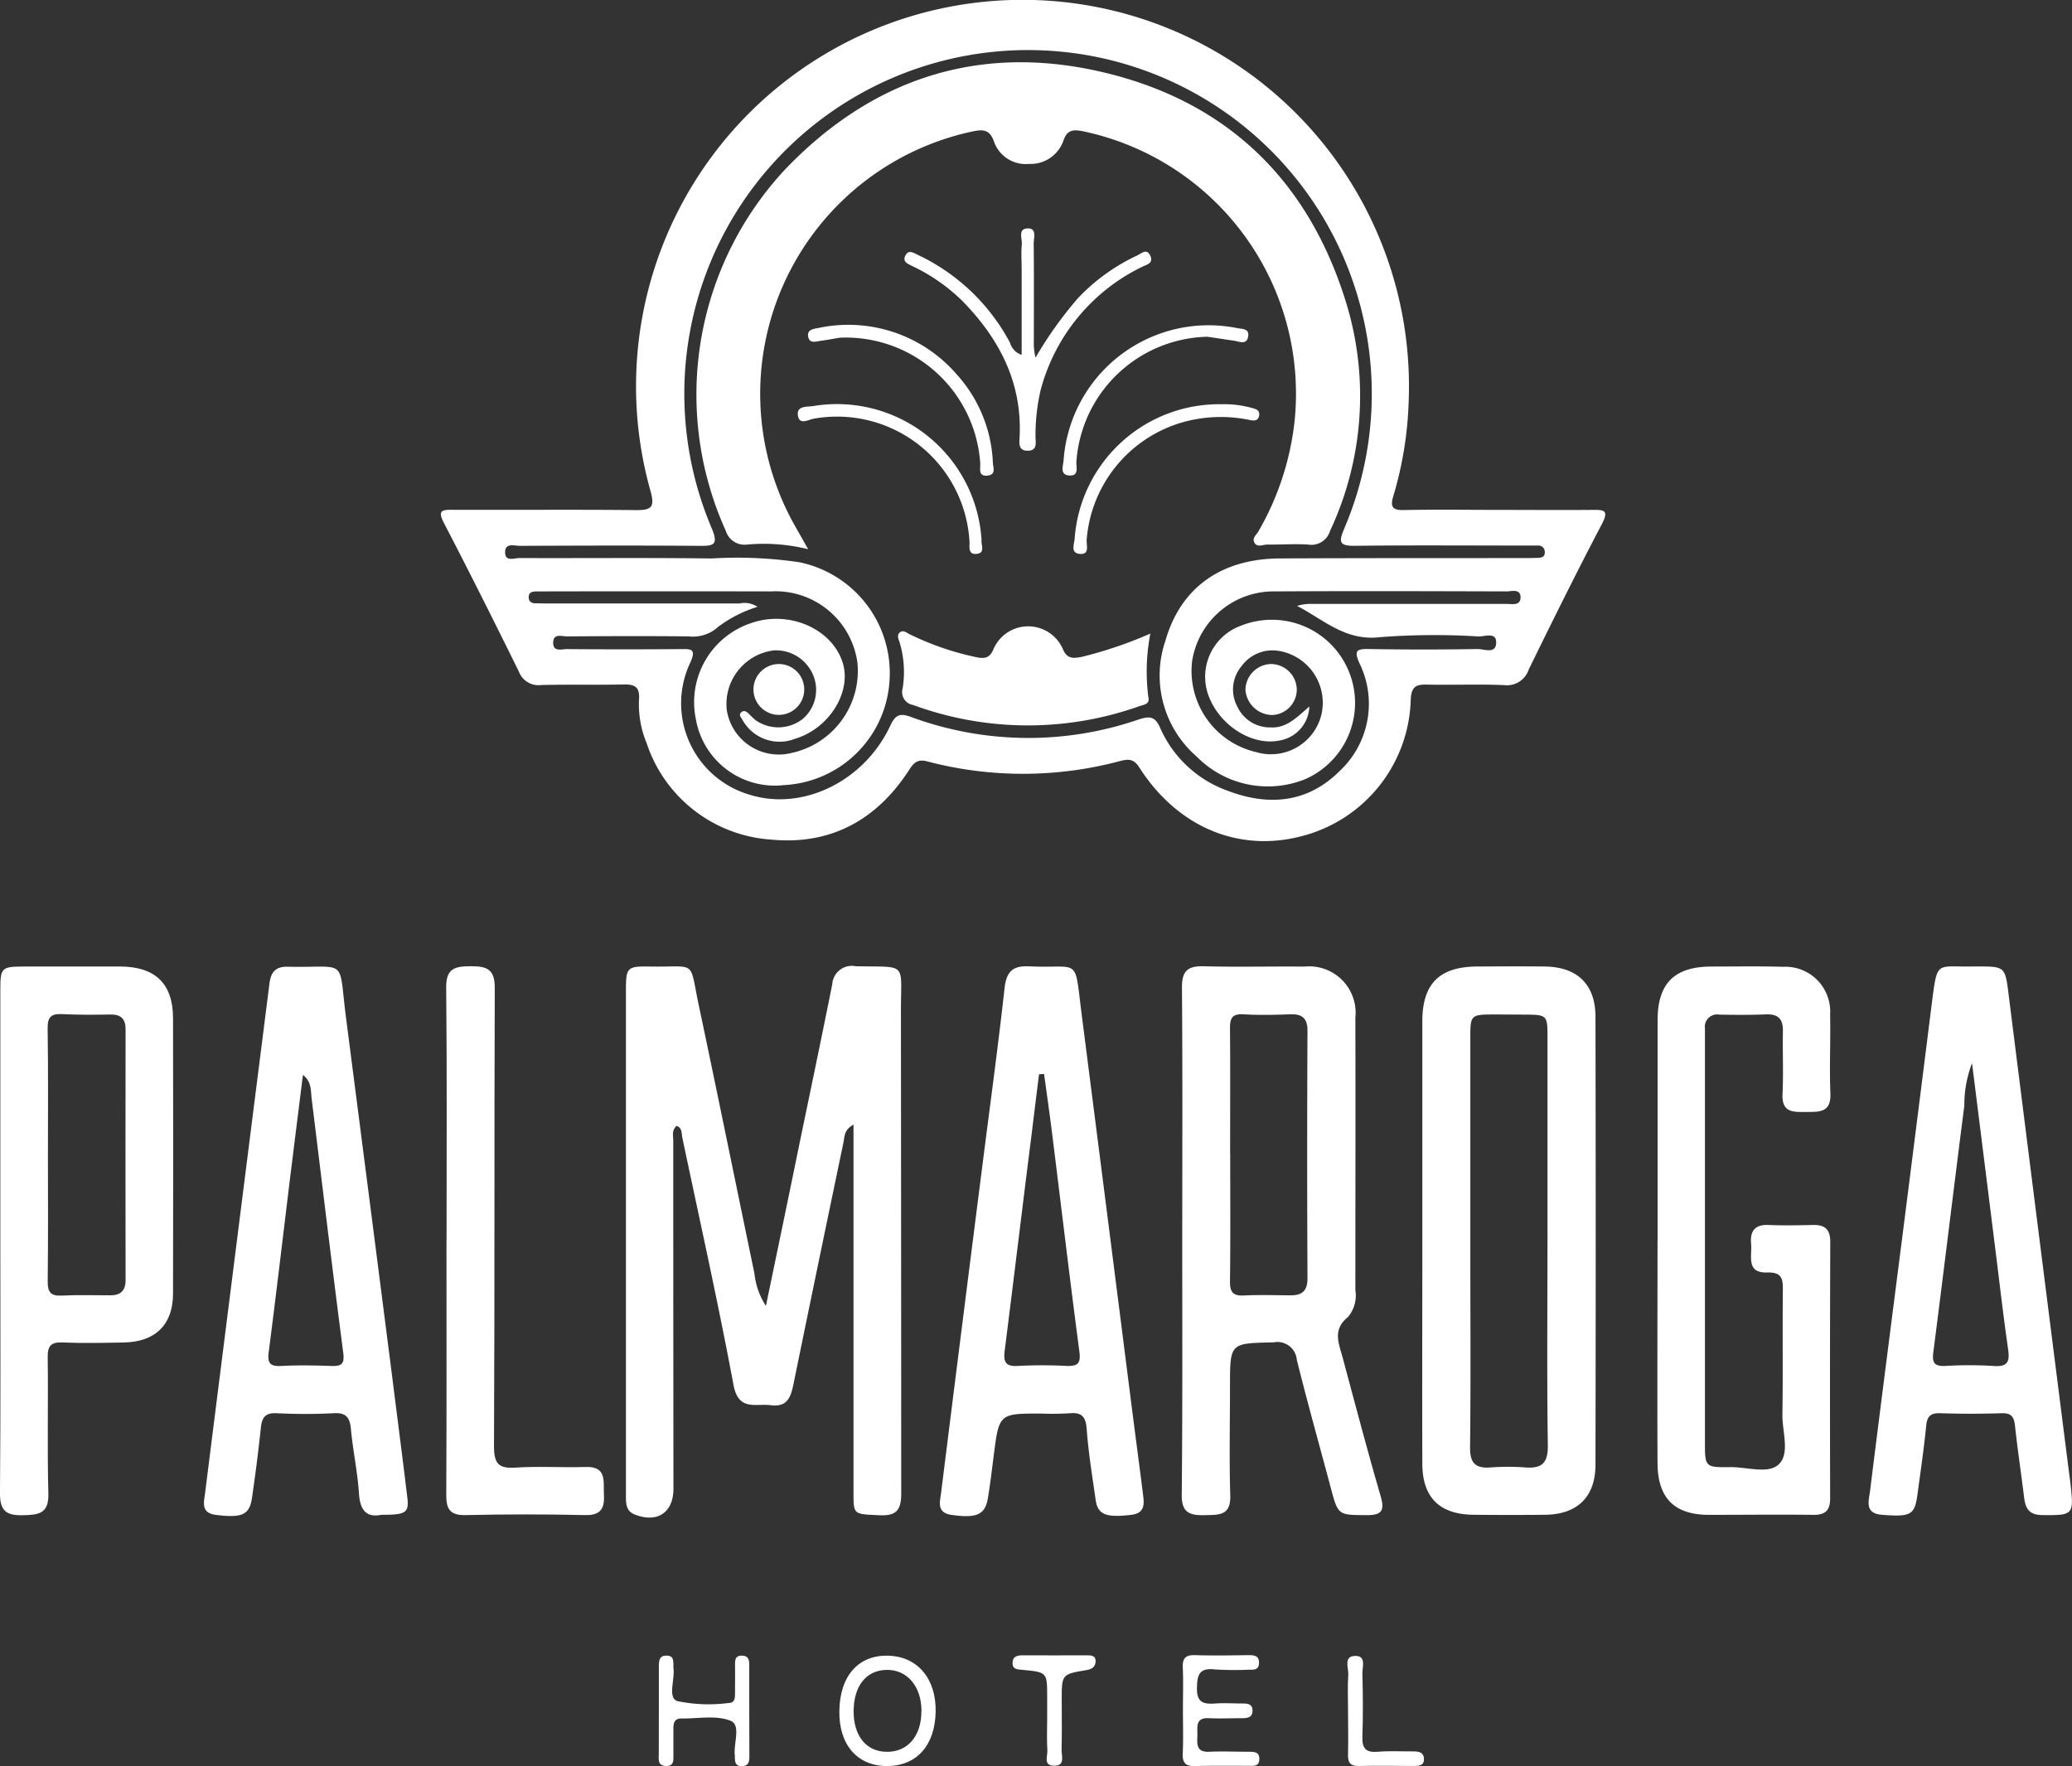 <svg xmlns="http://www.w3.org/2000/svg" width="152.633" height="130.118" viewBox="0 0 152.633 130.118">
  <rect x="0" y="0" width="152.633" height="130.118" fill="#333333" stroke="none"/>
  <g id="Capa_2" data-name="Capa 2" transform="translate(-0.009 -0.003)">
    <g id="Capa_1" data-name="Capa 1" transform="translate(0.009 0.003)">
      <path id="Path_163" data-name="Path 163" d="M252.618,37.568c2.289,0,4.578.02,6.866,0,.85-.011,1.24.011.7,1.043-1.86,3.544-3.636,7.132-5.393,10.726a1.685,1.685,0,0,1-1.808,1.14c-1.889-.08-3.784,0-5.678-.037-.785-.017-1.138.115-1.2,1.053A10.687,10.687,0,0,1,238.085,61.6c-4.644,1.229-9.159-.653-11.976-5.058-.42-.656-.822-.625-1.415-.472a27.665,27.665,0,0,1-14.223.022c-.727-.186-.991.128-1.339.664-2.384,3.673-5.785,5.525-10.157,5.1a10.388,10.388,0,0,1-9.162-7.113,7.438,7.438,0,0,1-.558-3.226c.069-.93-.342-1.106-1.155-1.088-2.023.045-4.05-.011-6.074.043a1.539,1.539,0,0,1-1.622-.995c-1.808-3.664-3.634-7.318-5.519-10.942-.5-.961-.112-.978.673-.974,4.489.017,8.98-.024,13.468.022,1.136.011,1.41-.2,1.077-1.4a28.469,28.469,0,1,1,55.847-6.559,27.132,27.132,0,0,1-1.116,6.881c-.242.785-.145,1.1.779,1.075C247.952,37.53,250.286,37.568,252.618,37.568ZM238.633,52.049a2.624,2.624,0,0,1-2.124,2.494c-2.1.476-4.571-1.144-5.339-3.4a4,4,0,0,1,2.442-5.049,6.128,6.128,0,0,1,4.673,11.329,7.348,7.348,0,0,1-7.941-1.674,7.914,7.914,0,0,1-2.308-8.554c1.133-3.946,4.153-6.027,8.417-6.051,5.986-.032,11.972-.02,17.959-.028.351,0,.7,0,1.056-.015.264-.015.536-.054.508-.433a.461.461,0,0,0-.511-.472h-.93c-4.18,0-8.368-.032-12.543.017-1.146.015-1.214-.268-.792-1.257a25.321,25.321,0,1,0-46.577-.007c.511,1.233.089,1.276-.93,1.268-4.4-.032-8.8-.02-13.2,0-.422,0-1.133-.258-1.1.515.026.671.684.381,1.06.383,4.709.019,9.419-.032,14.133.032a31.307,31.307,0,0,1,6.446.272,8.338,8.338,0,0,1,6.669,8.839,8.2,8.2,0,0,1-7.74,7.582A5.907,5.907,0,0,1,193.446,53a6.136,6.136,0,0,1,4.091-7.1c2.737-.945,5.86.383,6.695,2.843.744,2.185-.943,4.928-3.489,5.689a3.121,3.121,0,0,1-3.87-1.4c-.11-.186-.3-.372-.08-.558s.405-.022.569.132a5.778,5.778,0,0,0,.478.454,2.927,2.927,0,0,0,3.444-.067,2.81,2.81,0,0,0,.813-3.215,2.964,2.964,0,0,0-2.912-1.86,3.985,3.985,0,0,0-3.468,4.374,3.876,3.876,0,0,0,4.77,3.184,6.194,6.194,0,0,0,4.863-6.609,6.083,6.083,0,0,0-6.367-5.294q-8.32-.017-16.638,0h-.66c-.268.015-.541.041-.558.405-.011.331.186.465.489.472.264,0,.528.011.792.011h14.262a1.708,1.708,0,0,1,1.313.249,9.369,9.369,0,0,0-2.9,1.477,2.746,2.746,0,0,1-2.161.7c-2.992-.033-5.986-.02-8.978,0-.381,0-1.006-.244-1.014.461s.629.474,1.006.476q4.16.033,8.318,0c.766,0,1.278-.093.764,1.021a7.015,7.015,0,0,0,4.43,9.719c3.887,1.19,8.4-1,10.317-5.1.4-.854.744-.93,1.566-.627a24.942,24.942,0,0,0,16.688.186c.813-.268,1.239-.283,1.624.6a8.586,8.586,0,0,0,4.98,4.638c3,1.142,5.858.9,8.2-1.413a6.784,6.784,0,0,0,1.488-8.015c-.372-.857-.227-1.032.675-1.015q4.025.07,8.054,0c.48,0,1.361.4,1.358-.495,0-.766-.831-.426-1.285-.431a52.7,52.7,0,0,0-7.253.05c-2.563.316-4.173-1.291-6.128-2.3a3.23,3.23,0,0,1,1.027-.149h14.392c.411,0,1.036.158,1.041-.47,0-.673-.64-.45-1.03-.45-5.678-.015-11.355-.035-17.033,0A6.078,6.078,0,0,0,230,48.7a6.14,6.14,0,0,0,4.709,6.71,3.826,3.826,0,0,0,4.805-2.723,3.873,3.873,0,0,0-3.1-4.727,2.817,2.817,0,0,0-2.789,1.14,2.663,2.663,0,0,0-.288,2.975,2.633,2.633,0,0,0,2.445,1.516C236.9,53.655,237.635,52.939,238.633,52.049Z" transform="translate(-142.182 -0.003)" fill="#fff"/>
      <path id="Path_164" data-name="Path 164" d="M258.3,407.808c.831-4.009,1.594-7.652,2.338-11.3.855-4.134,1.722-8.264,2.55-12.4a1.444,1.444,0,0,1,1.724-1.324c3.853.089,3.331-.381,3.334,3.284q.017,17.755.022,35.519c0,1.151-.266,1.7-1.547,1.644-1.94-.082-1.969-.022-1.969-1.577v-27.2c-.731.394-.649.93-.744,1.335q-1.86,8.9-3.686,17.817c-.2.974-.476,1.674-1.674,1.517-1.116-.139-2.373.459-2.737-1.5-1.136-6.092-2.494-12.142-3.768-18.208-.065-.316,0-.709-.417-.872-.387.333-.251.744-.251,1.116q0,12.807.013,25.611c0,1.78-1.212,2.576-2.9,1.886-.643-.271-.6-.909-.6-1.467v-37.1c0-1.713.071-1.813,1.78-1.783,3.494.063,2.862-.571,3.585,2.849,1.393,6.581,2.73,13.172,4.1,19.757A5.41,5.41,0,0,0,258.3,407.808Z" transform="translate(-201.879 -311.6)" fill="#fff"/>
      <path id="Path_165" data-name="Path 165" d="M468.173,402.986c0-6.206.03-12.409-.022-18.613-.011-1.242.426-1.612,1.614-1.581,2.462.065,4.928,0,7.392.024a3.426,3.426,0,0,1,3.769,3.777c.017,6.695,0,13.376,0,20.064a2.46,2.46,0,0,1-.547,1.977c-1.159.93-.673,1.941-.394,2.975.913,3.394,1.809,6.8,2.789,10.172.3,1.03.186,1.454-.995,1.447-2.126-.013-2.12.033-2.667-2.02-.837-3.143-1.718-6.273-2.5-9.427A1.432,1.432,0,0,0,474.9,410.5c-3.208.067-3.21.02-3.21,3.227,0,2.683-.061,5.369.02,8.05.047,1.506-.839,1.426-1.875,1.452-1.093.026-1.711-.16-1.7-1.488C468.2,415.481,468.171,409.236,468.173,402.986Zm3.533-6.358c0,3.124.024,6.247-.017,9.369-.009.8.219,1.093,1.04,1.049,1.14-.061,2.287-.017,3.431-.011.859,0,1.244-.342,1.239-1.272q-.045-9.112,0-18.212c0-.93-.389-1.25-1.268-1.22-1.144.039-2.291.071-3.431,0-.859-.056-1.019.294-1.01,1.064.03,3.074.007,6.154.011,9.233Z" transform="translate(-381.083 -311.605)" fill="#fff"/>
      <path id="Path_166" data-name="Path 166" d="M563.382,403.009V386.9c0-2.767,1.253-4.028,4.034-4.043,1.674-.009,3.347-.02,5.021,0,2.36.041,3.7,1.318,3.7,3.7q.035,16.5,0,33.005c0,2.367-1.339,3.66-3.7,3.686-1.761.02-3.52.017-5.281,0-2.479-.024-3.758-1.25-3.773-3.734C563.361,414.012,563.384,408.51,563.382,403.009Zm9.222.093V388.195c0-1.78,0-1.782-1.715-1.795-.7,0-1.408-.011-2.111-.009-1.86,0-1.86,0-1.86,1.8v15.7c0,4.794.037,9.588-.019,14.381-.015,1.19.415,1.579,1.536,1.488a16.806,16.806,0,0,1,2.505,0c1.218.095,1.707-.286,1.687-1.625-.073-5-.026-10.014-.026-15.028Z" transform="translate(-458.607 -311.652)" fill="#fff"/>
      <path id="Path_167" data-name="Path 167" d="M656.529,403.059V386.817c0-2.717,1.244-3.941,3.957-3.95,1.761,0,3.522-.032,5.281.019a3.305,3.305,0,0,1,3.47,3.515c.041,1.936-.058,3.876.02,5.808.058,1.452-.837,1.361-1.811,1.372s-1.776.03-1.715-1.322c.071-1.538,0-3.081.028-4.621.02-.9-.34-1.283-1.252-1.246-1.142.045-2.289.039-3.433.017a.907.907,0,0,0-1.058,1.025v30.5c0,1.8.015,1.837,1.86,1.813,1.224-.017,2.8.53,3.578-.206.842-.8.249-2.418.268-3.665.048-3.037,0-6.075.032-9.112.011-.857-.037-1.393-1.155-1.356-1.579.052-1.1-1.242-1.183-2.124s.246-1.419,1.259-1.378c1.1.045,2.2.026,3.3,0,.881-.022,1.276.331,1.272,1.246q-.034,9.443-.009,18.883c0,.93-.372,1.239-1.257,1.227-2.553-.032-5.107,0-7.658,0s-3.792-1.227-3.8-3.82c-.026-5.458,0-10.916,0-16.365Z" transform="translate(-534.422 -311.66)" fill="#fff"/>
      <path id="Path_168" data-name="Path 168" d="M93.885,423.316c-1.1.227-1.577-.322-1.659-1.571-.1-1.577-.443-3.137-.588-4.712-.078-.852-.32-1.253-1.265-1.2a41.548,41.548,0,0,1-4.223,0c-.816-.039-1.066.309-1.146,1.041q-.279,2.622-.664,5.237c-.186,1.229-.764,1.449-2.657,1.212-1.116-.139-.878-.93-.794-1.592q2.365-18.782,4.746-37.565c.108-.867.485-1.25,1.356-1.227,4.452.1,3.706-.764,4.277,3.719q1.707,13.217,3.4,26.437c.372,2.975.759,5.934,1.116,8.9C95.929,423.169,95.707,423.321,93.885,423.316Zm-5.787-32.4c-.311,2.5-.623,4.982-.93,7.465-.528,4.313-1.03,8.627-1.588,12.936-.108.831.1,1.082.93,1.036,1.227-.067,2.458-.043,3.688,0,.725.022.98-.128.872-.965-.815-6.265-1.564-12.538-2.338-18.808C88.678,391.982,88.7,391.35,88.1,390.917Z" transform="translate(-65.784 -311.719)" fill="#fff"/>
      <path id="Path_169" data-name="Path 169" d="M379.758,415.736c-3.085,0-3.083,0-3.479,3.128-.134,1.047-.255,2.1-.431,3.137-.206,1.205-.855,1.46-2.678,1.2-1.107-.16-.85-.947-.766-1.612q1.514-12.114,3.057-24.226c.547-4.32,1.142-8.634,1.62-12.962.138-1.242.608-1.674,1.834-1.612,3.779.177,3.293-.8,3.842,3.5q1.884,14.723,3.755,29.448c.257,2.008.528,4.013.777,6.022.086.686.106,1.322-.868,1.438-1.847.219-2.471,0-2.628-1.092-.247-1.742-.534-3.483-.662-5.235-.069-.915-.372-1.239-1.261-1.155A21.016,21.016,0,0,1,379.758,415.736Zm.234-25.022-.372.028q-.281,2.26-.558,4.517c-.668,5.274-1.3,10.555-1.969,15.827-.11.857.058,1.2.988,1.14a35.56,35.56,0,0,1,3.561,0c.781.028,1.071-.132.954-1.032-.718-5.449-1.363-10.907-2.046-16.365-.173-1.374-.372-2.745-.558-4.119Z" transform="translate(-303.081 -311.597)" fill="#fff"/>
      <path id="Path_170" data-name="Path 170" d="M748.044,382.854h.372c1.806,0,1.869.082,2.1,1.9Q752.747,402.5,755,420.233c.033.262.074.523.1.785.251,2.248.186,2.274-2.081,2.254-.93-.009-1.235-.444-1.333-1.25-.221-1.791-.489-3.574-.684-5.367-.071-.653-.3-.908-.982-.887-1.488.047-2.992.05-4.487,0-.725-.026-1,.2-1.069.93-.167,1.705-.42,3.4-.649,5.1-.2,1.477-.508,1.612-2.591,1.454-1.328-.1-.984-1.03-.895-1.748.855-6.9,1.748-13.789,2.626-20.685q.973-7.656,1.934-15.316C745.3,382.319,745.186,382.921,748.044,382.854Zm-.2,7.122a8.547,8.547,0,0,0-.569,3.126c-.777,6.059-1.506,12.125-2.286,18.184-.1.774.089,1.03.869,1a29.506,29.506,0,0,1,3.559,0c1.116.087,1.211-.372,1.073-1.3-.372-2.6-.669-5.231-1-7.846C748.948,398.786,748.4,394.431,747.843,389.977Z" transform="translate(-602.573 -311.653)" fill="#fff"/>
      <path id="Path_171" data-name="Path 171" d="M.033,403.079V384.607c0-1.612.082-1.7,1.728-1.707H8.885c2.557.015,3.862,1.265,3.87,3.779q.026,10.159,0,20.319c0,2.285-1.3,3.556-3.621,3.6-1.488.028-2.994.063-4.485,0-.88-.043-1.138.234-1.125,1.1.045,3.347-.043,6.695.048,10.027.041,1.488-.712,1.573-1.875,1.6-1.252.033-1.7-.35-1.689-1.642C.061,415.483.031,409.281.033,403.079Zm3.507-6.5h0c0,3.161.022,6.34-.017,9.508-.011.8.219,1.1,1.041,1.056,1.185-.059,2.377-.02,3.565-.019.744,0,1.131-.324,1.131-1.116q-.015-9.244,0-18.489c0-.768-.348-1.1-1.136-1.084-1.186.028-2.378.028-3.563-.03-.805-.037-1.054.242-1.043,1.058C3.565,390.508,3.541,393.545,3.541,396.583Z" transform="translate(-0.009 -311.695)" fill="#fff"/>
      <path id="Path_172" data-name="Path 172" d="M176.777,402.976c0-6.208.035-12.413-.028-18.619-.015-1.408.643-1.564,1.778-1.568s1.8.156,1.8,1.56c-.043,11.268,0,22.537-.056,33.8,0,1.292.335,1.664,1.6,1.577,1.709-.115,3.433.011,5.147-.046,1.583-.052,1.3,1.058,1.35,1.992.056.967-.154,1.579-1.361,1.553q-4.422-.1-8.846,0c-1.149.024-1.411-.461-1.406-1.5.032-6.25.015-12.5.015-18.751Z" transform="translate(-143.881 -311.605)" fill="#fff"/>
      <path id="Path_173" data-name="Path 173" d="M468.5,659.674c0-1.01.032-2.02-.011-3.028-.03-.664.16-.961.876-.941,1.315.041,2.633.019,3.948,0,.441,0,.815.035.788.6-.022.521-.417.472-.768.472a22.872,22.872,0,0,1-2.5-.022c-1.1-.123-1.287.372-1.3,1.354-.03,1.116.506,1.216,1.363,1.157.655-.045,1.317,0,1.975,0,.372,0,.744.019.755.51s-.331.569-.72.573c-.833,0-1.674.039-2.5,0-1.012-.047-.829.664-.841,1.248s-.134,1.272.861,1.225c.963-.045,1.932,0,2.9,0,.418,0,.835,0,.8.586-.032.513-.426.45-.781.45-1.317,0-2.635-.019-3.95.019-.683.019-.939-.22-.909-.915.048-1.1.013-2.194.013-3.292Z" transform="translate(-381.359 -533.767)" fill="#fff"/>
      <path id="Path_174" data-name="Path 174" d="M260.978,659.855v-3.161c0-.433.035-.82.6-.8.524.021.461.424.472.772a1.018,1.018,0,0,0,0,.13c.13.846-.45,2.187.288,2.449a11.346,11.346,0,0,0,3.781.138c.491,0,.465-.437.47-.787,0-.66.009-1.32,0-1.979,0-.372-.009-.733.513-.72s.534.372.534.744q0,3.364.009,6.728c0,.409-.121.688-.6.668-.435-.017-.461-.322-.469-.645a1.047,1.047,0,0,0,0-.132c-.117-.885.476-2.241-.309-2.563-1.062-.433-2.418-.151-3.643-.171-.482,0-.573.32-.576.7v1.98c0,.394.054.842-.558.82s-.519-.493-.519-.88Z" transform="translate(-212.443 -533.922)" fill="#fff"/>
      <path id="Path_175" data-name="Path 175" d="M332.487,659.985c.035-2.6,1.421-4.151,3.628-4.076,2.148.073,3.513,1.7,3.466,4.138-.048,2.485-1.413,4-3.6,3.991S332.452,662.457,332.487,659.985Zm6.051-.019c-.011-1.824-1.075-3.052-2.6-3.011-1.488.041-2.39,1.19-2.4,3.048,0,1.821.93,2.975,2.44,2.987,1.553.019,2.57-1.181,2.553-3.024Z" transform="translate(-270.657 -533.931)" fill="#fff"/>
      <path id="Path_176" data-name="Path 176" d="M533.781,660.055c0-.881-.043-1.765.017-2.641.035-.5-.372-1.365.482-1.4.887-.035.537.842.558,1.341.041,1.538.052,3.081,0,4.619-.032.876.279,1.173,1.144,1.1s1.759-.02,2.639-.026c.387,0,.744.084.753.541.019.489-.333.534-.722.532-1.363,0-2.728-.028-4.091,0-.684.017-.8-.329-.781-.9.03-1.056,0-2.113,0-3.161Z" transform="translate(-434.478 -534.019)" fill="#fff"/>
      <path id="Path_177" data-name="Path 177" d="M403.649,660.412v-1.581c0-1.809,0-1.817-1.806-1.99-.372-.034-.753-.017-.744-.513,0-.441.3-.558.718-.558,1.581.013,3.161,0,4.74,0,.314,0,.671,0,.66.439-.009.383-.232.577-.656.647-1.841.305-1.839.322-1.839,2.172,0,1.227.022,2.458-.011,3.686-.013.459.3,1.205-.569,1.192-.789-.013-.456-.708-.478-1.116C403.615,661.994,403.647,661.206,403.649,660.412Z" transform="translate(-326.51 -533.82)" fill="#fff"/>
      <path id="Path_178" data-name="Path 178" d="M284.16,60.536a13.641,13.641,0,0,0-4.463-.346,1.446,1.446,0,0,1-1.6-1,24.337,24.337,0,0,1,4.288-26.55c6.332-6.671,14.145-9.332,23.145-7.323,9.462,2.109,15.621,8.1,18.364,17.4A23.442,23.442,0,0,1,322.6,59.2a1.429,1.429,0,0,1-1.6.995c-1.008-.065-2.023.011-3.035,0-.318,0-.733.247-.943-.164-.166-.325.164-.558.311-.816a20.7,20.7,0,0,0,2.656-8.082,19.75,19.75,0,0,0-15.576-21.386c-.647-.125-1.151-.162-1.436.656a2.565,2.565,0,0,1-2.55,1.748,2.483,2.483,0,0,1-2.589-1.674c-.333-.961-.941-.848-1.653-.7A19.763,19.763,0,0,0,283.293,59C283.524,59.411,283.764,59.826,284.16,60.536Z" transform="translate(-224.628 -20.075)" fill="#fff"/>
      <path id="Path_179" data-name="Path 179" d="M374.3,248.662a14.723,14.723,0,0,0-.143,4.714c.117.5-.372.532-.671.636a24.513,24.513,0,0,1-16.661-.089.965.965,0,0,1-.77-1.233,7.6,7.6,0,0,0-.229-3.394c-.078-.223-.225-.534.028-.727s.491.03.714.141a20.827,20.827,0,0,0,4.835,1.674c.642.141,1.056.132,1.343-.582a2.786,2.786,0,0,1,5.094-.035c.312.766.744.744,1.451.6A30.722,30.722,0,0,0,374.3,248.662Z" transform="translate(-289.56 -201.985)" fill="#fff"/>
      <path id="Path_180" data-name="Path 180" d="M300.1,263.065a1.873,1.873,0,1,1,.039,3.745,1.873,1.873,0,0,1-.03-3.745Z" transform="translate(-242.787 -214.144)" fill="#fff"/>
      <path id="Path_181" data-name="Path 181" d="M495.171,263.066a1.908,1.908,0,0,1,1.969,1.86,1.88,1.88,0,0,1-1.787,1.893,2,2,0,0,1-1.994-1.86A1.934,1.934,0,0,1,495.171,263.066Z" transform="translate(-401.614 -214.144)" fill="#fff"/>
      <path id="Path_182" data-name="Path 182" d="M366.906,99.809V93.523c0-.616-.048-1.237.011-1.847.043-.42-.311-1.149.415-1.181s.457.7.461,1.116c.026,2.375.011,4.751.011,7.128a4.628,4.628,0,0,0,.123,1.276,28.863,28.863,0,0,1,3.119-4.374,14.417,14.417,0,0,1,4.355-3.148c.324-.143.723-.571.988.028.244.558-.3.642-.623.809a14.1,14.1,0,0,0-7.468,9.094,14.748,14.748,0,0,0-.372,3.267c-.028.472.232,1.205-.616,1.181-.722-.022-.558-.681-.549-1.129.156-3.965-1.527-7.143-4.208-9.891a13.454,13.454,0,0,0-3.658-2.561c-.355-.186-.829-.327-.53-.841.242-.415.6-.138.93.011a14.856,14.856,0,0,1,6.751,6.451A1.339,1.339,0,0,0,366.906,99.809Z" transform="translate(-291.646 -73.666)" fill="#fff"/>
      <path id="Path_183" data-name="Path 183" d="M436.162,160.137a7.537,7.537,0,0,1,2.2.266c.307.086.63.149.558.576s-.42.372-.725.312a10.37,10.37,0,0,0-4.949.186,9.8,9.8,0,0,0-7.029,8.642c-.037.405.264,1.147-.558,1.038-.64-.086-.357-.718-.329-1.1A10.674,10.674,0,0,1,436.162,160.137Z" transform="translate(-346.168 -130.356)" fill="#fff"/>
      <path id="Path_184" data-name="Path 184" d="M329.55,169.982c-.056.344.312.967-.372,1.025s-.478-.6-.521-.986a9.773,9.773,0,0,0-11.42-8.984c-.411.054-1.093.526-1.214-.21-.128-.774.716-.634,1.159-.716A10.671,10.671,0,0,1,329.55,169.982Z" transform="translate(-257.244 -130.201)" fill="#fff"/>
      <path id="Path_185" data-name="Path 185" d="M431.585,129.635a9.9,9.9,0,0,0-9.657,9.209c-.024.383.21,1.032-.478,1.014-.787-.02-.493-.72-.465-1.116a10.71,10.71,0,0,1,12.768-9.748c.357.076.919.017.831.6-.1.684-.651.385-1.051.333C432.883,129.832,432.234,129.73,431.585,129.635Z" transform="translate(-342.636 -104.826)" fill="#fff"/>
      <path id="Path_186" data-name="Path 186" d="M322.413,129.772c-.219.035-.82.149-1.426.234-.331.048-.779.208-.891-.266-.128-.547.34-.614.744-.684a10.554,10.554,0,0,1,10.228,3.463,10.3,10.3,0,0,1,2.624,6.464c.02.355.247.872-.372.945-.744.091-.532-.528-.558-.911A9.929,9.929,0,0,0,322.413,129.772Z" transform="translate(-260.553 -104.893)" fill="#fff"/>
    </g>
  </g>
</svg>
